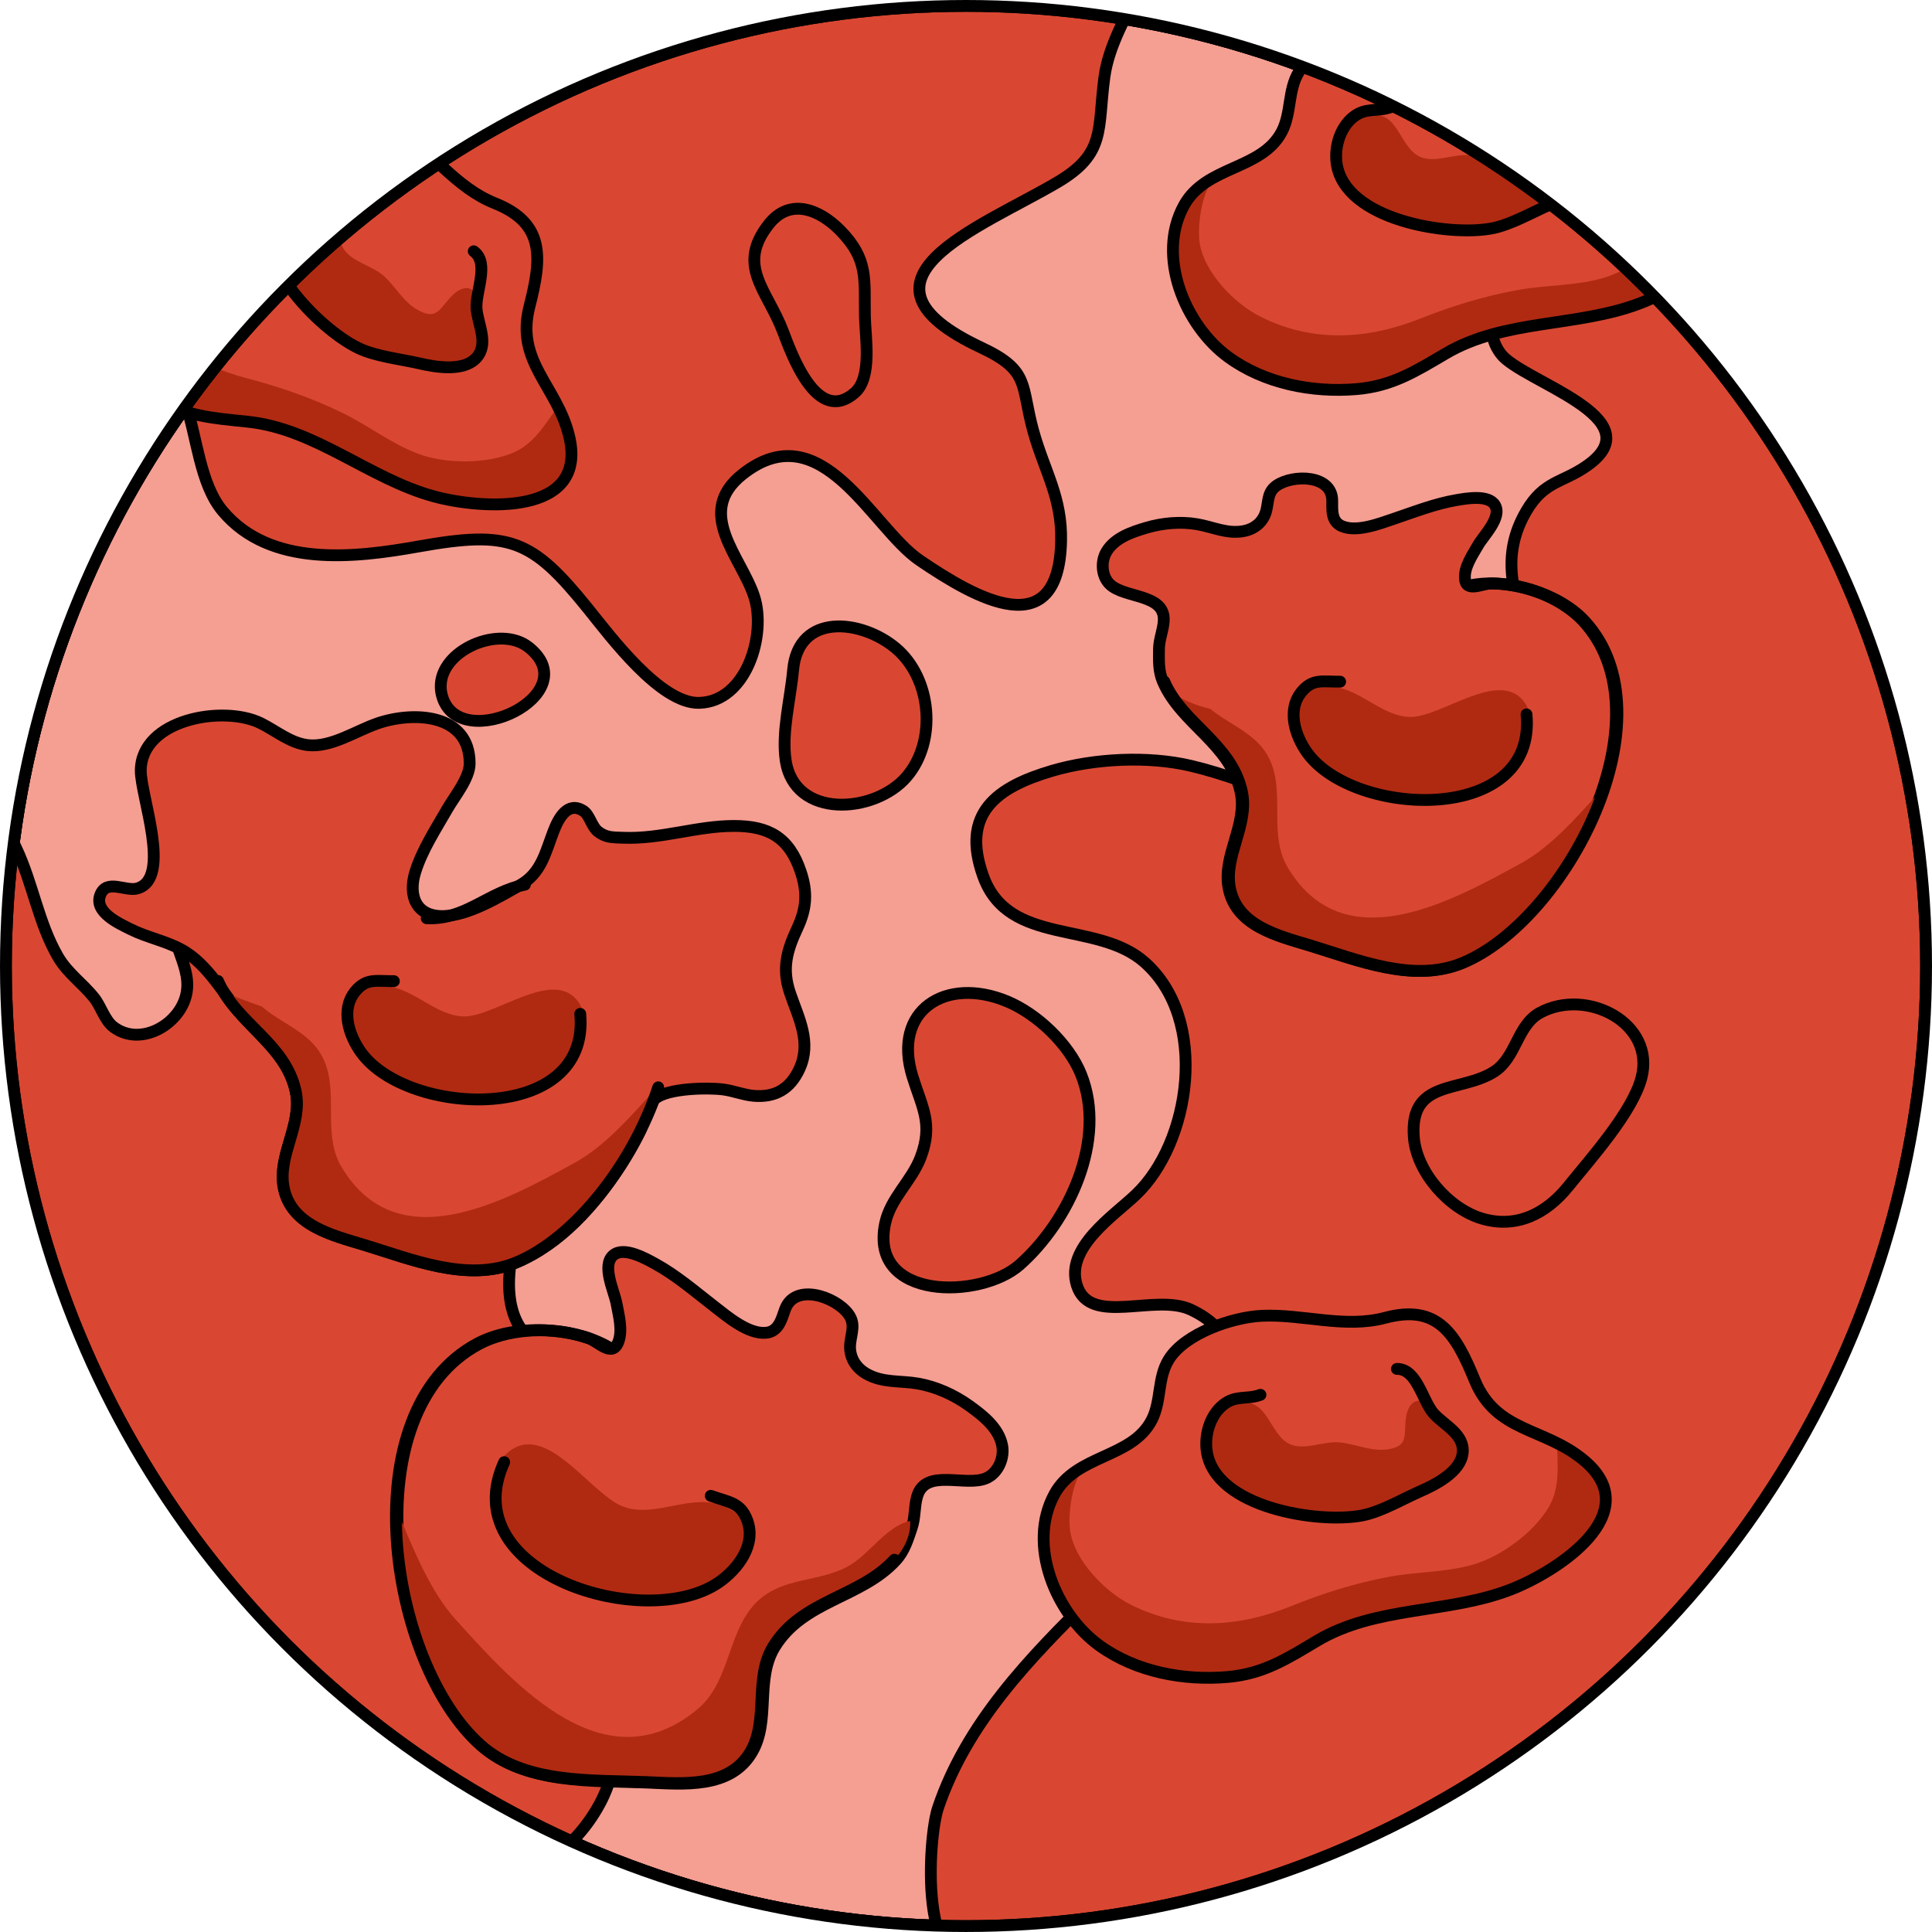 <?xml version="1.0" encoding="utf-8"?>
<!-- Created by: Science Figures, www.sciencefigures.org, Generator: Science Figures Editor -->
<!DOCTYPE svg PUBLIC "-//W3C//DTD SVG 1.1//EN" "http://www.w3.org/Graphics/SVG/1.1/DTD/svg11.dtd">
<svg version="1.1" id="Layer_1" xmlns="http://www.w3.org/2000/svg" xmlns:xlink="http://www.w3.org/1999/xlink" 
	 width="800px" height="800px" viewBox="0 0 163.642 163.643" enable-background="new 0 0 163.642 163.643"
	 xml:space="preserve">
<g>
	<g>
		<g>
			<defs>
				<circle id="SVGID_1_" cx="81.821" cy="81.821" r="81.321"/>
			</defs>
			<clipPath id="SVGID_2_">
				<use xlink:href="#SVGID_1_"  overflow="visible"/>
			</clipPath>
			<g clip-path="url(#SVGID_2_)">
				
					<circle fill="#F59E92" stroke="#000000" stroke-linecap="round" stroke-linejoin="round" stroke-miterlimit="10" cx="81.821" cy="81.821" r="81.321"/>
			</g>
			
				<path clip-path="url(#SVGID_2_)" fill="#D94732" stroke="#000000" stroke-linecap="round" stroke-linejoin="round" stroke-miterlimit="10" d="
				M83.209,165.867c-5.388,2.126-4.615-10.203-3.757-12.74c2.439-7.213,7.751-12.684,13.089-17.943
				c3.819-3.764,18.701-19.397,8.333-24.25c-3.042-1.425-8.555,1.452-9.664-2.066c-1.002-3.18,3.085-5.858,4.999-7.674
				c4.636-4.398,6.228-14.81,0.757-19.675c-4.053-3.604-11.531-1.306-13.689-7.301c-1.931-5.361,1.177-7.558,5.85-8.932
				c3.561-1.047,8.137-1.274,11.75-0.418c5.799,1.375,10.688,4.293,16.676,5.206c8.996,1.373,15.853-7.129,12.164-15.813
				c-1.594-3.755-2.645-7.205-0.428-10.986c1.507-2.57,3.055-2.359,5.153-3.843c5.748-4.061-5.528-7.121-7.306-9.438
				c-1.645-2.145-0.479-4.901,1.725-6.172c0.981-0.565,2.09-0.309,3.003-1.158c2.232-2.079-0.06-6.968-0.4-9.593
				c-0.681-5.244,2.525-9.461,6.813-12.19c5.735-3.651,10.209,0.183,15.488,2.576c5.604,2.54,9.727,7.527,13.801,11.996
				c8.035,8.813,13.107,18.776,16.648,30.104c2.871,9.182,5.511,18.665,3.721,28.338c-2.664,14.399-12.262,26.063-19.973,38.036
				c-7.951,12.346-14.336,25.539-21.754,38.195c-3.806,6.492-7.436,11.718-14.672,14.711c-8.732,3.612-20.472,3.813-28.327-1.97"/>
			
				<path clip-path="url(#SVGID_2_)" fill="#D94732" stroke="#000000" stroke-linecap="round" stroke-linejoin="round" stroke-miterlimit="10" d="
				M18.868,43.3c4.038,4.79,11.143,3.958,16.591,2.985c7.705-1.376,9.585-0.637,14.343,5.265c1.92,2.383,6.138,8.053,9.407,7.984
				c3.981-0.084,5.73-5.733,4.673-9c-1.088-3.362-5.097-7.098-1.005-10.35c6.704-5.327,10.971,4.514,15.008,7.268
				c4.839,3.3,11.78,7.202,11.991-1.595c0.089-3.737-1.404-5.921-2.35-9.323c-1.089-3.917-0.231-5.128-4.4-7.084
				c-12.234-5.737-0.153-10.134,6.416-13.999c4.167-2.451,3.404-4.465,4-8.907c0.74-5.527,6.172-9.646,2.932-15.603
				c-3.297-6.059-11.479-8.728-17.825-9.52c-5.182-0.647-10.588,0.293-15.714,1.094c-4.613,0.721-9.409,0.697-13.969,1.653
				C36.789-13.277,25.328-6.269,18.073,3.918C13.776,9.95,12.644,16.704,13.43,23.95c0.382,3.518,1.065,6.804,2.241,10.106
				C16.686,36.906,16.899,40.965,18.868,43.3z"/>
			<g clip-path="url(#SVGID_2_)">
				<path fill="#D94732" d="M25.106,9.103c-1.725,0.681-2.579,2.445-4.218,3.249c-3.306,1.618-6.857-1.497-10.359,0.116
					c-4.471,2.055-5.975,8.269-4.598,12.593c1.151,3.611,3.921,6.626,7.125,8.599c2.596,1.599,4.975,1.755,7.892,2.056
					c5.77,0.59,10.301,4.822,15.802,6.327c4.025,1.101,13.137,1.719,11.447-5.139c-1.042-4.24-4.544-6.268-3.358-10.916
					c1.039-4.072,1.386-7.051-2.926-8.773c-3.313-1.321-5.386-4.42-8.271-6.37C31.574,9.447,27.525,8.148,25.106,9.103z"/>
				<path fill="#B02A12" d="M48.197,36.903c-0.222-0.909-0.561-1.71-0.938-2.463c-1.08,1.454-1.986,3.126-3.774,3.896
					c-2.295,0.986-5.777,0.959-8.062,0.1c-2.261-0.847-4.141-2.338-6.273-3.393c-2.611-1.289-5.342-2.245-8.178-2.987
					c-4.649-1.215-8.578-3.716-10.844-8.202c-1.093-2.164-1.586-5.754-0.441-7.998c0.611-1.197,2.598-3.359,4.32-3.777
					c-1.158-0.156-2.319-0.146-3.477,0.389c-4.471,2.055-5.975,8.269-4.598,12.593c1.151,3.611,3.921,6.626,7.125,8.599
					c2.596,1.599,4.975,1.755,7.892,2.056c5.77,0.59,10.301,4.822,15.802,6.327C40.775,43.143,49.887,43.761,48.197,36.903z"/>
				<path fill="none" stroke="#000000" stroke-linecap="round" stroke-linejoin="round" stroke-miterlimit="10" d="M25.106,9.103
					c-1.725,0.681-2.579,2.445-4.218,3.249c-3.306,1.618-6.857-1.497-10.359,0.116c-4.471,2.055-5.975,8.269-4.598,12.593
					c1.151,3.611,3.921,6.626,7.125,8.599c2.596,1.599,4.975,1.755,7.892,2.056c5.77,0.59,10.301,4.822,15.802,6.327
					c4.025,1.101,13.137,1.719,11.447-5.139c-1.042-4.24-4.544-6.268-3.358-10.916c1.039-4.072,1.386-7.051-2.926-8.773
					c-3.313-1.321-5.386-4.42-8.271-6.37C31.574,9.447,27.525,8.148,25.106,9.103z"/>
				<path fill="#B02A12" d="M40.312,30.351c0.884-0.922,0.522-3.597,0.275-4.734c-0.334-1.535-1.443-1.592-2.542-0.315
					c-0.918,1.066-1.174,1.732-2.598,0.986c-1.238-0.646-1.934-2.013-2.936-2.915c-1.016-0.916-2.81-1.196-3.463-2.397
					c-0.964-1.768,1.066-4.529-1.742-5.498c-2.011-0.692-3.341,0.621-4.196,2.296c-0.833,1.631-0.516,3.054,0.277,4.678
					c1.394,2.854,4.1,5.659,6.98,7.037c1.473,0.707,3.595,0.929,5.189,1.299C36.899,31.097,39.218,31.488,40.312,30.351z"/>
				<path fill="none" stroke="#000000" stroke-linecap="round" stroke-linejoin="round" stroke-miterlimit="10" d="M29.548,16.14
					c-1.184-0.344-1.67-1.263-3.078-1.199c-1.405,0.061-2.78,1.096-3.447,2.354c-2.252,4.249,3.937,10.562,7.345,12.193
					c1.473,0.707,3.595,0.929,5.189,1.299c1.341,0.311,3.661,0.702,4.754-0.436c1.133-1.18,0.175-2.815,0.054-4.187
					c-0.124-1.405,1.136-3.877-0.24-4.882"/>
			</g>
			<g clip-path="url(#SVGID_2_)">
				<path fill="#D94732" d="M110.046,6.038c-0.988,1.569-0.631,3.497-1.475,5.115c-1.707,3.262-6.412,2.855-8.279,6.229
					c-2.385,4.304,0.082,10.201,3.754,12.87c3.066,2.228,7.084,3.016,10.832,2.708c3.039-0.249,5.049-1.532,7.578-3.018
					c4.998-2.941,11.154-2.216,16.479-4.261c3.896-1.497,11.604-6.396,6.182-10.92c-3.352-2.799-7.375-2.359-9.172-6.808
					c-1.574-3.896-3.059-6.502-7.553-5.335c-3.453,0.896-6.959-0.372-10.438-0.235C115.46,2.484,111.429,3.836,110.046,6.038z"/>
				<path fill="#B02A12" d="M145.116,14.763c-0.717-0.602-1.465-1.046-2.215-1.429c-0.01,1.812,0.25,3.694-0.734,5.374
					c-1.264,2.154-4.086,4.194-6.436,4.855c-2.324,0.657-4.723,0.568-7.064,0.981c-2.867,0.508-5.635,1.355-8.359,2.437
					c-4.465,1.774-9.111,2.086-13.596-0.186c-2.162-1.097-4.686-3.697-5.092-6.184c-0.217-1.327,0.104-4.246,1.244-5.603
					c-1.025,0.561-1.955,1.257-2.572,2.373c-2.385,4.304,0.082,10.201,3.754,12.87c3.066,2.228,7.084,3.016,10.832,2.708
					c3.039-0.249,5.049-1.532,7.578-3.018c4.998-2.941,11.154-2.216,16.479-4.261C142.831,24.186,150.538,19.287,145.116,14.763z"/>
				<path fill="none" stroke="#000000" stroke-linecap="round" stroke-linejoin="round" stroke-miterlimit="10" d="M110.046,6.038
					c-0.988,1.569-0.631,3.497-1.475,5.115c-1.707,3.262-6.412,2.855-8.279,6.229c-2.385,4.304,0.082,10.201,3.754,12.87
					c3.066,2.228,7.084,3.016,10.832,2.708c3.039-0.249,5.049-1.532,7.578-3.018c4.998-2.941,11.154-2.216,16.479-4.261
					c3.896-1.497,11.604-6.396,6.182-10.92c-3.352-2.799-7.375-2.359-9.172-6.808c-1.574-3.896-3.059-6.502-7.553-5.335
					c-3.453,0.896-6.959-0.372-10.438-0.235C115.46,2.484,111.429,3.836,110.046,6.038z"/>
				<path fill="#B02A12" d="M134.882,14.153c0.166-1.268-1.709-3.209-2.582-3.979c-1.18-1.039-2.105-0.428-2.236,1.251
					c-0.107,1.403,0.08,2.091-1.508,2.334c-1.381,0.213-2.752-0.477-4.092-0.61c-1.361-0.137-2.973,0.7-4.211,0.119
					c-1.824-0.854-1.824-4.281-4.66-3.398c-2.031,0.633-2.324,2.479-2.021,4.335c0.295,1.808,1.395,2.767,2.994,3.605
					c2.814,1.473,6.654,2.132,9.793,1.535c1.605-0.302,3.447-1.381,4.949-2.026C132.573,16.775,134.673,15.717,134.882,14.153z"/>
				<path fill="none" stroke="#000000" stroke-linecap="round" stroke-linejoin="round" stroke-miterlimit="10" d="M117.792,9.077
					c-1.158,0.424-2.094-0.028-3.191,0.856c-1.096,0.881-1.59,2.529-1.383,3.938c0.701,4.757,9.428,6.178,13.141,5.474
					c1.605-0.302,3.447-1.381,4.949-2.026c1.266-0.544,3.365-1.603,3.574-3.166c0.213-1.622-1.527-2.373-2.438-3.406
					c-0.932-1.059-1.381-3.797-3.084-3.791"/>
			</g>
			
				<path clip-path="url(#SVGID_2_)" fill="#D94732" stroke="#000000" stroke-linecap="round" stroke-linejoin="round" stroke-miterlimit="10" d="
				M-4.052,63.97c2.59,1.43,4.339,5.584,5.417,7.858c1.408,2.969,1.884,6.336,3.537,9.195c0.819,1.416,2.096,2.26,3.083,3.508
				c0.584,0.739,0.885,1.914,1.659,2.48c2.233,1.636,5.415-0.153,6.085-2.59c0.684-2.487-1.487-4.533-1.083-7.077
				c0.577-3.626,3.935-3.11,6.804-1.976c1.78,0.703,3.367,1.68,5.009,2.662c4.546,2.721,6.574,7.275,12.394,7.38
				c3.042,0.055,10.19-1.882,12.007,1.572c1.737,3.303-1.828,7.976-3.439,10.462c-1.934,2.985-3.844,6.38-4.227,9.955
				c-0.564,5.259,2.07,7.76,7.137,7.108c4.748-0.609,7.434,1.822,11.527,4.016c2.33,1.248,3.906,0.861,6.36,1.344
				c6.674,1.313,4.329,10.118,0.266,13.599c-4.399,3.767-10.513,2.607-13.948,7.49c-2.479,3.525-1.626,7.937-3.736,11.828
				c-4.786,8.833-16.346,8.813-24.591,5.099c-5.799-2.613-11.577-4.986-16.992-8.343C1.73,144.9-3.823,139.134-9.865,132.824
				c-7.822-8.169-9.505-19.831-11.533-30.556c-1.593-8.428,0.244-16.841,4.417-24.254c1.389-2.467,2.95-4.831,4.356-7.288
				c1.24-2.168,2.363-5.432,4.695-6.694C-6.469,63.24-5.181,63.347-4.052,63.97z"/>
			<g clip-path="url(#SVGID_2_)">
				
					<circle fill="none" stroke="#000000" stroke-linecap="round" stroke-linejoin="round" stroke-miterlimit="10" cx="81.821" cy="81.821" r="81.321"/>
			</g>
		</g>
		
			<circle fill="none" stroke="#000000" stroke-linecap="round" stroke-linejoin="round" stroke-miterlimit="10" cx="81.821" cy="81.821" r="81.321"/>
	</g>
	<g>
		<path fill="#D94732" stroke="#000000" stroke-linecap="round" stroke-linejoin="round" stroke-miterlimit="10" d="M25.047,92.441
			c-0.561-2.615-2.577-4.289-4.308-6.157c-1.756-1.895-3.041-4.593-5.395-5.866c-1.35-0.73-2.9-1.021-4.275-1.707
			c-0.925-0.461-3.126-1.434-2.582-2.893c0.531-1.423,2.146-0.276,3.15-0.568c2.947-0.858,0.276-7.811,0.286-9.971
			c0.019-4.371,6.986-5.576,10.143-4.031c1.285,0.628,2.522,1.695,3.996,1.863c1.977,0.226,4.077-1.204,5.893-1.832
			c3.024-1.047,7.831-0.879,7.825,3.396c-0.002,1.244-1.294,2.801-1.879,3.823c-0.977,1.707-2.14,3.471-2.727,5.362
			c-0.62,1.998,0.048,3.808,2.427,3.733c2.093-0.064,4.69-1.617,6.479-2.641c1.77-1.013,2.111-2.742,2.811-4.564
			c0.432-1.124,1.207-2.518,2.495-1.721c0.563,0.349,0.713,1.33,1.255,1.756c0.689,0.539,1.244,0.5,2.136,0.536
			c3.23,0.129,6.196-0.999,9.396-1c2.965-0.001,4.679,0.992,5.643,3.857c0.599,1.78,0.497,3.146-0.286,4.818
			c-0.903,1.93-1.308,3.444-0.606,5.499c0.731,2.139,1.824,4.138,0.793,6.396c-0.771,1.688-2.045,2.454-3.904,2.286
			c-0.887-0.081-1.689-0.427-2.583-0.539c-1.32-0.166-4.672-0.109-5.746,0.786c-0.608,0.509-0.934,2.087-1.295,2.811
			c-0.497,0.992-1.048,1.957-1.651,2.889c-2.148,3.318-5.09,6.635-8.824,8.173c-4.151,1.71-8.869-0.283-12.879-1.498
			c-2.676-0.811-6.158-1.633-6.799-4.817C23.48,97.859,25.648,95.244,25.047,92.441z"/>
		<path fill="#B02A12" d="M48.722,98.462c-6.044,3.322-15.074,8.29-19.798,0.378c-1.918-3.212,0.339-7.444-2.377-10.403
			c-1.222-1.332-3.011-1.989-4.366-3.185c-1.083-0.37-2.153-0.783-3.22-1.218c1.796,2.983,5.284,4.67,6.086,8.407
			c0.601,2.803-1.567,5.418-1.011,8.181c0.641,3.185,4.123,4.007,6.799,4.817c4.011,1.215,8.729,3.208,12.879,1.498
			c4.5-1.854,11.64-8.907,11.364-14.212C53.359,94.644,51.136,97.134,48.722,98.462z"/>
		<path fill="none" stroke="#000000" stroke-linecap="round" stroke-linejoin="round" stroke-miterlimit="10" d="M36.141,77.776
			c3.246,0.168,5.235-2.239,8.319-2.843"/>
		<path fill="none" stroke="#000000" stroke-linecap="round" stroke-linejoin="round" stroke-miterlimit="10" d="M55.753,92.096
			c-2.15,6.557-7.143,12.825-12.039,14.842c-4.151,1.71-8.869-0.283-12.879-1.498c-2.676-0.811-6.158-1.633-6.799-4.817
			c-0.556-2.763,1.612-5.378,1.011-8.181c-0.884-4.115-5.03-5.738-6.58-9.35"/>
		<path fill="#B02A12" d="M30.576,89.131c3.047,4.228,11.148,5.261,15.5,2.739c1.981-1.15,4.583-4.688,2.897-7.024
			c-2.086-2.889-7.011,1.254-9.637,1.244c-2.615-0.01-4.535-2.772-7.242-2.563C28.795,83.78,28.997,86.942,30.576,89.131z"/>
		<path fill="none" stroke="#000000" stroke-linecap="round" stroke-linejoin="round" stroke-miterlimit="10" d="M33.362,83.104
			c-1.453,0.016-2.309-0.283-3.247,0.837c-1.307,1.559-0.549,3.791,0.46,5.19c3.959,5.492,19.453,6.128,18.572-3.255"/>
	</g>
	<g>
		<path fill="#D94732" d="M98.999,115.148c-0.978,1.576-0.609,3.501-1.444,5.125c-1.685,3.272-6.394,2.895-8.239,6.28
			c-2.359,4.318,0.146,10.201,3.832,12.847c3.08,2.209,7.104,2.972,10.851,2.642c3.036-0.268,5.038-1.563,7.557-3.064
			c4.979-2.972,11.144-2.284,16.454-4.363c3.886-1.521,11.563-6.465,6.113-10.957c-3.369-2.778-7.389-2.313-9.213-6.751
			c-1.598-3.886-3.1-6.482-7.586-5.289c-3.447,0.92-6.959-0.328-10.438-0.169C104.392,111.563,100.368,112.938,98.999,115.148z"/>
		<path fill="#B02A12" d="M134.122,123.657c-0.721-0.597-1.471-1.036-2.224-1.414c0.001,1.811,0.274,3.693-0.7,5.379
			c-1.251,2.16-4.061,4.218-6.407,4.895c-2.318,0.671-4.717,0.598-7.058,1.024c-2.863,0.525-5.625,1.389-8.344,2.488
			c-4.453,1.801-9.1,2.142-13.597-0.104c-2.169-1.082-4.708-3.667-5.13-6.15c-0.226-1.326,0.077-4.248,1.209-5.609
			c-1.021,0.564-1.946,1.268-2.557,2.388c-2.359,4.318,0.146,10.201,3.832,12.847c3.08,2.209,7.104,2.972,10.851,2.642
			c3.036-0.268,5.038-1.563,7.557-3.064c4.979-2.972,11.144-2.284,16.454-4.363C131.895,133.094,139.572,128.149,134.122,123.657z"
			/>
		<path fill="none" stroke="#000000" stroke-linecap="round" stroke-linejoin="round" stroke-miterlimit="10" d="M98.999,115.148
			c-0.978,1.576-0.609,3.501-1.444,5.125c-1.685,3.272-6.394,2.895-8.239,6.28c-2.359,4.318,0.146,10.201,3.832,12.847
			c3.08,2.209,7.104,2.972,10.851,2.642c3.036-0.268,5.038-1.563,7.557-3.064c4.979-2.972,11.144-2.284,16.454-4.363
			c3.886-1.521,11.563-6.465,6.113-10.957c-3.369-2.778-7.389-2.313-9.213-6.751c-1.598-3.886-3.1-6.482-7.586-5.289
			c-3.447,0.92-6.959-0.328-10.438-0.169C104.392,111.563,100.368,112.938,98.999,115.148z"/>
		<path fill="#B02A12" d="M123.885,123.11c0.158-1.267-1.729-3.196-2.606-3.961c-1.185-1.032-2.108-0.416-2.229,1.265
			c-0.099,1.402,0.095,2.091-1.494,2.343c-1.379,0.221-2.753-0.46-4.096-0.586c-1.361-0.128-2.968,0.719-4.21,0.146
			c-1.828-0.842-1.85-4.27-4.681-3.37c-2.025,0.646-2.309,2.494-1.994,4.348c0.307,1.806,1.41,2.758,3.016,3.587
			c2.822,1.455,6.669,2.089,9.802,1.476c1.604-0.313,3.438-1.402,4.938-2.057C121.592,125.747,123.687,124.677,123.885,123.11z"/>
		<path fill="none" stroke="#000000" stroke-linecap="round" stroke-linejoin="round" stroke-miterlimit="10" d="M106.763,118.142
			c-1.154,0.431-2.094-0.017-3.185,0.875c-1.091,0.888-1.575,2.539-1.358,3.946c0.731,4.753,9.466,6.12,13.173,5.394
			c1.604-0.313,3.438-1.402,4.938-2.057c1.261-0.553,3.355-1.623,3.554-3.189c0.203-1.623-1.542-2.364-2.458-3.39
			c-0.938-1.053-1.404-3.788-3.108-3.773"/>
	</g>
	<g>
		<path fill="#D94732" d="M105.196,67.075c-0.884-4.114-5.029-5.736-6.58-9.348c-0.383-0.895-0.334-1.785-0.328-2.742
			c0.004-0.839,0.355-1.575,0.402-2.404c0.131-2.313-3.309-1.876-4.567-3.093c-0.706-0.683-0.779-1.93-0.28-2.764
			c0.701-1.171,2.135-1.656,3.373-2.021c1.361-0.402,2.873-0.54,4.281-0.304c1.335,0.224,2.533,0.842,3.928,0.593
			c0.989-0.176,1.742-0.814,1.967-1.812c0.181-0.807,0.103-1.539,0.881-2.065c1.391-0.943,4.678-0.908,4.686,1.284
			c0.004,0.816-0.086,1.769,0.803,2.161c1.26,0.558,3.215-0.212,4.408-0.613c1.763-0.593,3.49-1.28,5.335-1.592
			c0.825-0.138,2.698-0.479,3.239,0.434c0.617,1.042-0.967,2.576-1.441,3.409c-0.463,0.806-1.146,1.79-1.106,2.759
			c0.054,1.293,1.464,0.454,2.253,0.462c2.494,0.021,5.187,0.933,7.102,2.548c0.232,0.196,0.457,0.407,0.664,0.632
			c7.497,8.11-1.581,25.362-10.35,28.974c-4.15,1.711-8.869-0.282-12.879-1.498c-2.676-0.81-6.158-1.634-6.8-4.816
			C103.63,72.494,105.798,69.879,105.196,67.075z"/>
		<path fill="#D94732" stroke="#000000" stroke-linecap="round" stroke-linejoin="round" stroke-miterlimit="10" d="M105.076,67.075
			c-0.884-4.114-5.03-5.736-6.579-9.348c-0.385-0.895-0.336-1.785-0.33-2.742c0.005-0.839,0.357-1.575,0.403-2.404
			c0.131-2.313-3.309-1.876-4.567-3.093c-0.707-0.683-0.779-1.93-0.281-2.764c0.701-1.171,2.137-1.656,3.373-2.021
			c1.361-0.402,2.873-0.54,4.281-0.304c1.336,0.224,2.533,0.842,3.928,0.593c0.99-0.176,1.742-0.814,1.967-1.812
			c0.182-0.807,0.104-1.539,0.881-2.065c1.391-0.943,4.68-0.908,4.688,1.284c0.002,0.816-0.086,1.769,0.803,2.161
			c1.259,0.558,3.213-0.212,4.407-0.613c1.763-0.593,3.491-1.28,5.335-1.592c0.824-0.138,2.697-0.479,3.238,0.434
			c0.617,1.042-0.967,2.576-1.441,3.409c-0.461,0.806-1.146,1.79-1.105,2.759c0.053,1.293,1.463,0.454,2.252,0.462
			c2.495,0.021,5.188,0.933,7.102,2.548c0.232,0.196,0.457,0.407,0.664,0.632c7.498,8.11-1.58,25.362-10.35,28.974
			c-4.15,1.711-8.867-0.282-12.879-1.498c-2.676-0.81-6.158-1.634-6.799-4.816C103.509,72.494,105.679,69.879,105.076,67.075z"/>
		<path fill="#B02A12" d="M128.871,73.097c-6.044,3.323-15.073,8.29-19.798,0.378c-1.918-3.211,0.339-7.443-2.377-10.403
			c-1.17-1.273-2.854-1.933-4.185-3.033c-1.212-0.274-2.282-0.734-3.218-1.337c-0.059-0.009-0.12-0.013-0.178-0.022
			c1.799,2.979,5.278,4.664,6.08,8.396c0.602,2.804-1.566,5.419-1.011,8.183c0.642,3.183,4.124,4.007,6.8,4.816
			c4.01,1.216,8.729,3.209,12.879,1.498c4.5-1.854,11.641-8.907,11.363-14.211C133.509,69.279,131.286,71.768,128.871,73.097z"/>
		<path fill="none" stroke="#000000" stroke-linecap="round" stroke-linejoin="round" stroke-miterlimit="10" d="M124.608,49.568
			c3.118-0.611,7.432,0.68,9.605,3.03c7.497,8.11-1.581,25.362-10.35,28.974c-4.15,1.711-8.869-0.282-12.879-1.498
			c-2.676-0.81-6.158-1.634-6.8-4.816c-0.556-2.764,1.612-5.379,1.011-8.183c-0.884-4.114-5.029-5.736-6.58-9.348"/>
		<path fill="#B02A12" d="M110.726,63.765c3.047,4.229,11.147,5.263,15.5,2.74c1.98-1.149,4.582-4.688,2.896-7.023
			c-2.086-2.89-7.011,1.253-9.638,1.243c-2.614-0.009-4.534-2.772-7.241-2.564C108.944,58.414,109.147,61.577,110.726,63.765z"/>
		<path fill="none" stroke="#000000" stroke-linecap="round" stroke-linejoin="round" stroke-miterlimit="10" d="M113.513,57.738
			c-1.454,0.016-2.31-0.282-3.248,0.837c-1.307,1.559-0.549,3.79,0.461,5.189c3.96,5.494,19.453,6.13,18.572-3.254"/>
	</g>
	<g>
		<path fill="#D94732" d="M65.483,139.476c2.421-3.975,7.341-4.159,10.275-7.367c0.726-0.794,1-1.743,1.342-2.743
			c0.3-0.878,0.201-1.774,0.454-2.657c0.705-2.463,4.138-0.754,5.897-1.567c0.987-0.456,1.515-1.73,1.3-2.783
			c-0.307-1.478-1.628-2.509-2.788-3.339c-1.275-0.915-2.804-1.61-4.36-1.877c-1.477-0.252-2.952-0.043-4.317-0.811
			c-0.97-0.544-1.524-1.484-1.395-2.608c0.104-0.907,0.453-1.646-0.168-2.478c-1.108-1.492-4.555-2.652-5.361-0.365
			c-0.3,0.852-0.554,1.879-1.625,1.965c-1.516,0.124-3.279-1.391-4.38-2.245c-1.625-1.259-3.179-2.607-4.992-3.604
			c-0.812-0.443-2.643-1.483-3.539-0.727c-1.024,0.862,0.071,3.043,0.264,4.084c0.188,1.012,0.544,2.287,0.151,3.284
			c-0.528,1.331-1.694-0.059-2.521-0.337c-2.612-0.886-5.756-0.914-8.343,0.075c-0.316,0.12-0.625,0.259-0.924,0.419
			c-10.781,5.739-7.583,27.061,0.26,34.024c3.712,3.298,9.363,2.936,13.995,3.125c3.09,0.129,7.025,0.536,8.855-2.555
			C65.146,145.704,63.833,142.185,65.483,139.476z"/>
		<path fill="#D94732" stroke="#000000" stroke-linecap="round" stroke-linejoin="round" stroke-miterlimit="10" d="M65.61,139.52
			c2.419-3.975,7.34-4.16,10.275-7.367c0.725-0.794,1-1.742,1.341-2.743c0.3-0.877,0.201-1.775,0.455-2.658
			c0.706-2.462,4.138-0.754,5.897-1.566c0.986-0.456,1.516-1.731,1.299-2.783c-0.307-1.479-1.627-2.508-2.787-3.34
			c-1.276-0.915-2.803-1.61-4.359-1.877c-1.476-0.252-2.953-0.042-4.318-0.81c-0.97-0.544-1.523-1.485-1.396-2.607
			c0.104-0.91,0.454-1.646-0.167-2.478c-1.108-1.493-4.555-2.653-5.363-0.365c-0.3,0.85-0.553,1.878-1.625,1.964
			c-1.517,0.124-3.279-1.393-4.379-2.245c-1.625-1.259-3.179-2.607-4.991-3.604c-0.811-0.444-2.644-1.483-3.54-0.727
			c-1.023,0.864,0.071,3.042,0.265,4.085c0.187,1.01,0.544,2.288,0.149,3.283c-0.528,1.331-1.694-0.06-2.521-0.337
			c-2.613-0.886-5.757-0.915-8.345,0.074c-0.313,0.123-0.624,0.26-0.923,0.42c-10.782,5.74-7.582,27.063,0.26,34.024
			c3.712,3.298,9.363,2.936,13.995,3.124c3.088,0.131,7.025,0.536,8.853-2.554C65.272,145.749,63.959,142.229,65.61,139.52z"/>
		<path fill="#B02A12" d="M65.483,139.476c2.421-3.975,7.341-4.159,10.276-7.368c0.826-0.904,1.426-2.12,1.325-3.288
			c-2.117,0.504-3.39,2.827-5.286,3.864c-2.004,1.095-4.435,0.996-6.423,2.065c-3.915,2.102-3.099,7.344-6.271,9.998
			c-7.813,6.543-15.435-1.933-20.537-7.603c-2.038-2.267-3.452-5.675-4.551-8.304c-2.22,5.438,2.669,15.403,6.694,18.978
			c3.712,3.298,9.363,2.936,13.995,3.125c3.09,0.129,7.025,0.536,8.855-2.555C65.146,145.704,63.833,142.185,65.483,139.476z"/>
		<path fill="none" stroke="#000000" stroke-linecap="round" stroke-linejoin="round" stroke-miterlimit="10" d="M51.585,114.125
			c-3.034-1.773-8.008-1.995-11.134-0.331c-10.781,5.739-7.583,27.061,0.26,34.024c3.712,3.298,9.363,2.936,13.995,3.125
			c3.09,0.129,7.025,0.536,8.855-2.555c1.585-2.685,0.272-6.204,1.923-8.913c2.421-3.975,7.341-4.159,10.275-7.367"/>
		<path fill="#B02A12" d="M60.915,134.006c-4.722,3.306-13.558,1.437-17.185-2.782c-1.65-1.922-3.079-6.563-0.468-8.389
			c3.23-2.26,6.865,3.86,9.613,4.808c2.732,0.942,5.745-1.246,8.495-0.043C64.723,129.066,63.36,132.296,60.915,134.006z"/>
		<path fill="none" stroke="#000000" stroke-linecap="round" stroke-linejoin="round" stroke-miterlimit="10" d="M60.199,126.696
			c1.513,0.546,2.513,0.547,3.085,2.057c0.799,2.104-0.805,4.158-2.37,5.253c-6.135,4.296-22.547-0.681-18.21-10.16"/>
	</g>
	<path fill="#D94732" stroke="#000000" stroke-linecap="round" stroke-linejoin="round" stroke-miterlimit="10" d="M73.258,26.814
		c0.035,1.768,0.638,5.143-0.855,6.449c-3.203,2.798-5.343-3.248-6.098-5.225c-1.342-3.506-3.966-5.521-1.183-9.049
		c1.803-2.284,4.316-1.231,6.043,0.527C73.591,21.986,73.198,23.678,73.258,26.814z"/>
	<path fill="#D94732" stroke="#000000" stroke-linecap="round" stroke-linejoin="round" stroke-miterlimit="10" d="M126.543,90.78
		c1.898-1.199,1.948-3.945,3.903-5.002c3.969-2.146,9.809,0.901,8.582,5.531c-0.771,2.906-4.299,6.832-6.217,9.209
		c-1.842,2.28-4.375,3.575-7.317,2.689c-2.794-0.842-5.525-3.945-5.743-6.909C119.39,91.386,123.707,92.574,126.543,90.78z"/>
	<path fill="#D94732" stroke="#000000" stroke-linecap="round" stroke-linejoin="round" stroke-miterlimit="10" d="M74.968,103.64
		c0.452-2.161,2.257-3.604,3.018-5.627c1.061-2.821,0.125-4.185-0.692-6.813c-1.755-5.646,2.823-8.531,7.999-6.387
		c2.549,1.056,5.245,3.618,6.274,6.187c2.216,5.531-1.017,12.438-5.206,16.138C83.055,110.058,73.603,110.166,74.968,103.64z"/>
	<path fill="#D94732" stroke="#000000" stroke-linecap="round" stroke-linejoin="round" stroke-miterlimit="10" d="M66.546,64.392
		c-0.352-2.389,0.413-5.23,0.629-7.633c0.441-4.917,5.812-4.289,8.706-1.853c3.039,2.558,3.508,7.88,0.898,10.902
		C74.093,68.918,67.283,69.409,66.546,64.392z"/>
	<path fill="#D94732" stroke="#000000" stroke-linecap="round" stroke-linejoin="round" stroke-miterlimit="10" d="M37.331,58.209
		c-0.084-3.162,5.013-5.317,7.445-3.389c5.028,3.985-5.839,9.193-7.319,4.176C37.378,58.729,37.338,58.465,37.331,58.209z"/>
	<path fill="#D94732" d="M24.622,122.696c-1.251-1.632-1.174-3.769,0.964-4.479c2.356-0.783,4.183,1.491,5.211,3.242
		c1.119,1.906,1.647,2.507-1.128,2.83C28.165,124.466,25.6,123.972,24.622,122.696z"/>
</g>
</svg>